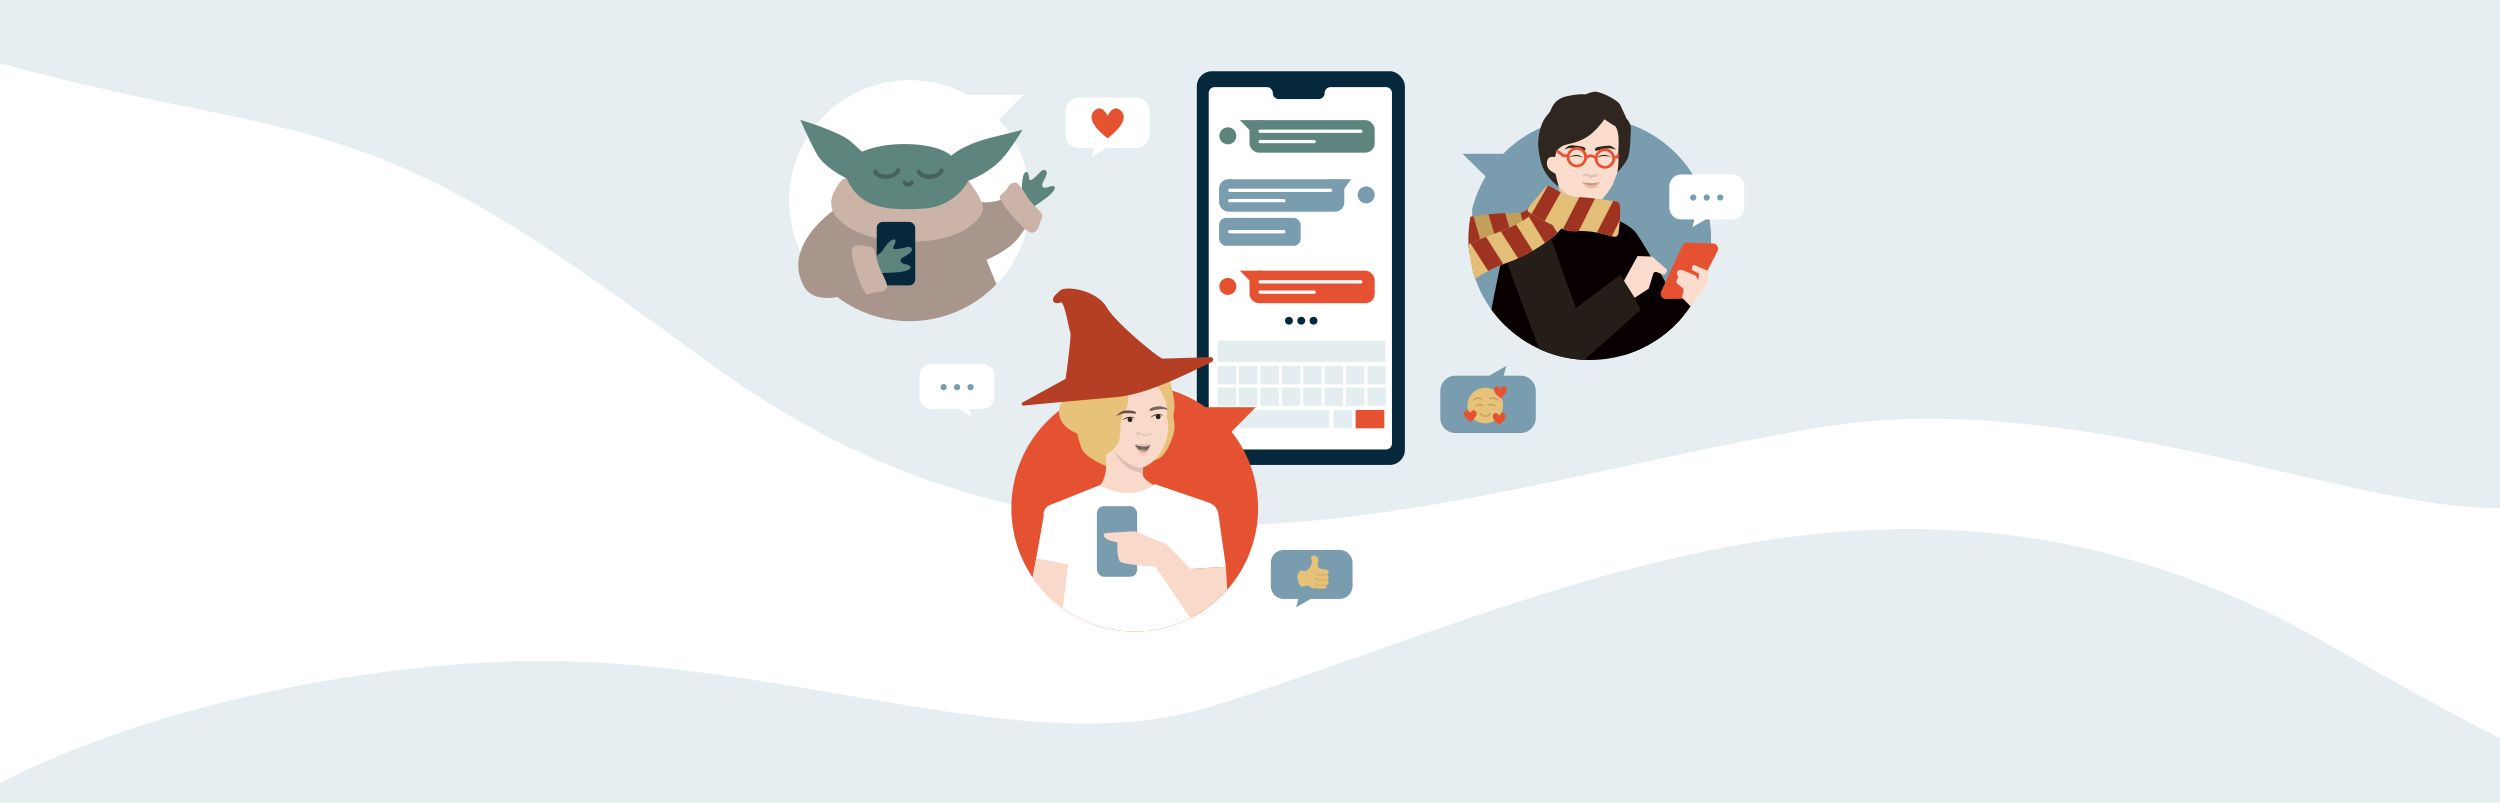<?xml version="1.0" encoding="UTF-8"?> <svg xmlns="http://www.w3.org/2000/svg" xmlns:xlink="http://www.w3.org/1999/xlink" viewBox="0 0 3042.42 976.88"> <defs> <style>.cls-1{fill:none;}.cls-2{fill:#fff;}.cls-3{fill:#e7eef1;}.cls-4{clip-path:url(#clip-path);}.cls-5{fill:#a8958c;}.cls-6{fill:#5d857d;}.cls-7{fill:#ccb3a8;}.cls-8{fill:#46615b;}.cls-9{fill:#06283d;}.cls-10{fill:#799cae;}.cls-11{clip-path:url(#clip-path-2);}.cls-12{fill:#080000;}.cls-13{clip-path:url(#clip-path-3);}.cls-14{fill:#c39d5a;}.cls-15{fill:#9e3322;}.cls-16{clip-path:url(#clip-path-4);}.cls-17{fill:#e2be77;}.cls-18{fill:#251d18;}.cls-19{fill:#dec3b6;}.cls-20{fill:#fcdccc;}.cls-21{fill:#2f2620;}.cls-22{fill:#eeb7a3;}.cls-23{fill:#c3988a;}.cls-24{fill:#e65232;}.cls-25{clip-path:url(#clip-path-5);}.cls-26{fill:#e55232;}.cls-27{fill:#e7c27a;}.cls-28{fill:#e4edef;}.cls-29{clip-path:url(#clip-path-6);}.cls-30{fill:#f9d9c9;}.cls-31{fill:#dbc0b3;}.cls-32{fill:#b43f24;}.cls-33{fill:#dec0b3;}.cls-34{fill:#76645a;}.cls-35{fill:#2a241f;}.cls-36{fill:#61524a;}.cls-37{fill:#fdebe8;}.cls-38{fill:#c5998b;}.cls-39{fill:#f0b8a4;}</style> <clipPath id="clip-path"> <path class="cls-1" d="M1253.7,244.23a146.72,146.72,0,1,1-30.89-90.1A146.84,146.84,0,0,1,1253.7,244.23Z"></path> </clipPath> <clipPath id="clip-path-2"> <circle class="cls-1" cx="1934.72" cy="290.51" r="147.6"></circle> </clipPath> <clipPath id="clip-path-3"> <path class="cls-1" d="M1685.91,306.4s57.5-48.78,162.25-47.19c12,.18,35.3-27.8,35.3-27.8s13.43,4.08,16,11.13a186.21,186.21,0,0,1,5.15,18.25s-18.09,9.44-29.53,22.84-43.17,23.55-65.19,23.55c-75.21,0-108.78,45.31-108.78,45.31Z"></path> </clipPath> <clipPath id="clip-path-4"> <path class="cls-1" d="M1715.75,361.39s20.33-31.22,66.52-60.93c20.35-13.09,52.61-18.31,76.57-35.59,10-7.22,23.38-33,23.38-33s11.42,6.82,15.78,12.73,15.42,3.89,15.42,3.89-2,7.08-9.42,23.5-45.38,39.58-66.5,46.56c-72.14,23.85-94.9,82-94.9,82Z"></path> </clipPath> <clipPath id="clip-path-5"> <path class="cls-1" d="M1881.19,227.12c1.45-1.74,4.46-.93,6.53.33,7.89,4.82,21.41,12.42,32.11,12.45,9.74,0,30.11,2.76,41.49,4.4,5.31.77,8.56.42,9.77,4.42,1,3.33.89,10.88.26,18.7C1970,283.58,1970,287,1966.2,288.2c-1,.28-6.58-1.16-7.65-1.49-5.81-1.77-24-6.79-40.49-5.33-17.36,1.54-49.76-18.3-57.69-23.34a2.48,2.48,0,0,1-1.14-3c1.47-4,8-11,12.3-16.16C1875.13,234.65,1877.9,231.05,1881.19,227.12Z"></path> </clipPath> <clipPath id="clip-path-6"> <circle class="cls-1" cx="1380.91" cy="618.41" r="150.14"></circle> </clipPath> </defs> <title>graduate.club</title> <g id="bubbles"> <rect class="cls-2" x="-11.33" width="3112.76" height="1037.16"></rect> <path class="cls-3" d="M3921.58,371.19c0,232.11-138.7,233.48-879.16,247.22-177.84,3.3-519.72-148.37-824.82-98.74-427,69.48-882,269.55-1356.39-79.32C563.68,221.56,480.46,180,236.44,131.86-18.71,81.51-302.53-1-298.58-67.57-292-178.46,223.29-266.51,393.8-322.34c381.45-124.91,770.73,165.07,1442.25,165.07C2987.86-157.27,3921.58,79.33,3921.58,371.19Z"></path> <path class="cls-3" d="M-200.86,1202.29C-227.4,972.2,271.88,811.52,638.53,804.63,954.84,798.7,1250,930.3,1474.89,859.55c412.72-129.8,845.27-368.82,1356.54-76.6,320.64,183.25,408.07,215,656,234.88,259.23,20.78,550.64,70.25,554.34,136.81,6.16,110.92-495.64,257.42-658.63,332.43-364.63,167.79-784.57-75.68-1451.66,1.26C787.26,1620.3-167.42,1492.23-200.86,1202.29Z"></path> </g> <g id="pics"> <g class="cls-4"> <rect class="cls-2" x="888.24" y="47.06" width="444.7" height="396.37"></rect> <path class="cls-5" d="M1046.1,231.85,991.58,383.51a24.09,24.09,0,0,0,10.74,29.19c13.93,7.82,35.48,17.44,61.44,20.77,55.76,7.14,94.46.72,121.48-8.63a112.83,112.83,0,0,0,28.29-15,30.26,30.26,0,0,0,10.41-36c-13.3-32.89-38.7-95.33-42.74-102.47-10.23-18-23.9-38.45-23.9-38.45s-30.08,30.17-56.07,31.21S1046.1,231.85,1046.1,231.85Z"></path> </g> <path class="cls-6" d="M1238.63,243.85s5.08-11.06,5.08-15.24.12-16.43,4.15-18.9c5-3.07,3.32,7.55,5.41,9.34s10.45-7.47,13.74-10.75,8.66-1.5,6.27,5.08-7.17,11.65-3.88,14.34,9-2.39,12.84-1.2,0,6.87-6,11.95-19.42,13.74-22.7,16.13S1238.63,243.55,1238.63,243.85Z"></path> <path class="cls-5" d="M1165.25,242.16s29.85,7.61,49,2.06c15-4.38,22-10.85,22-10.85l25.8,22.41s-14.27,22.68-22.66,33.61c-12.73,16.58-40,27.18-40,27.18Z"></path> <path class="cls-7" d="M1267.3,267.48a8.38,8.38,0,0,0-1.41-10.06c-5.08-5-12.75-12.82-15.25-17-3.85-6.47-10.57-16.61-12.92-17.5s-7-1.75-10.65,4.39-9.17,9.49-10.53,11.39,7.74,15.26,13,21.23,20,23.45,26.08,23.34,9.19-8.1,9.61-10.91A18.8,18.8,0,0,1,1267.3,267.48Z"></path> <path class="cls-5" d="M1015.62,255.12,1032.39,274s-4.13,26.2,3.81,28.51a33.36,33.36,0,0,0,26.3-3.16l14.71,45.4s-31.26,8.26-44.2,13c-19.64,7.17-44.69,8-54.21-8.58C950,299.16,1015.62,255.12,1015.62,255.12Z"></path> <path class="cls-7" d="M1018.59,265a27.05,27.05,0,0,1-4.12-30.38c4.55-9.06,10.86-19.14,15.81-17.49,8.72,2.92,53.11,37.3,71.39,37.3S1178.52,220,1178.52,220s15.84,20,17.58,31.77-22.8,43.56-90.52,42.22C1054.68,293,1030.18,277.69,1018.59,265Z"></path> <path class="cls-6" d="M1030.28,217.11s-27.23-12.55-36.81-30.46-19.64-40.82-19.64-40.82,47.41,14,61.81,26.55c9.32,8.12,13.37,12.25,13.37,12.25s21.66-10.83,59.55-9.16,49.14,14.15,49.14,14.15,12.5-12.9,46.64-21.65c13.77-3.53,40.08-10,40.08-10s-16.1,26.39-26.41,36.91c-16.92,17.25-39.49,25.17-39.49,25.17s-15.21,31.32-54.36,33.82-58.07-1.33-72.65-10.5S1030.28,217.11,1030.28,217.11Z"></path> <path class="cls-8" d="M1130.67,217.55c-11.32,0-14.72-7.26-14.87-7.59a2.55,2.55,0,0,1,4.64-2.12c.13.27,2.67,5.12,11.61,4.56,9.19-.55,11.51-5.72,11.53-5.77a2.55,2.55,0,0,1,4.74,1.89c-.14.34-3.43,8.22-16,9C1131.78,217.53,1131.21,217.55,1130.67,217.55Z"></path> <path class="cls-8" d="M1077.7,217.55c-11.31,0-14.72-7.26-14.86-7.59a2.55,2.55,0,0,1,4.63-2.12c.14.27,2.68,5.11,11.62,4.56,9.19-.55,11.51-5.72,11.53-5.77a2.55,2.55,0,1,1,4.73,1.89c-.13.34-3.42,8.22-15.95,9C1078.81,217.53,1078.25,217.55,1077.7,217.55Z"></path> <path class="cls-8" d="M1104.8,227.07c-3.84,0-5.79-3.38-6-3.76a2.55,2.55,0,0,1,4.47-2.47s.71,1.12,1.53,1.12c1.67,0,2.18-.49,2.27-.6a2.55,2.55,0,0,1,4.81,1.68C1111.76,223.45,1110.51,227.07,1104.8,227.07Zm2.2-5.5h0Zm0,0Zm0,0h0Z"></path> <rect class="cls-9" x="1066.96" y="269.99" width="46.83" height="77.32" rx="7.37"></rect> <path class="cls-6" d="M1061.44,315.32s10.21-6.61,12.45-10.14,8.91-13.8,13.64-13.73c5.88.09-1.25,8.15-.44,10.78s12.83-.7,17.36-1.71,8.12,3.38,2.58,7.65-12.3,6-11,10,8.85,2.79,11.49,5.88-3.69,5.8-11.45,6.89-23.76,1.19-27.82,1.44S1061.6,315.07,1061.44,315.32Z"></path> <path class="cls-7" d="M1057,300.06a8.38,8.38,0,0,1,7.86,6.44c1.61,6.93,4.3,17.57,6.58,21.89,3.51,6.65,8.68,17.67,8.22,20.14s-2.18,6.91-9.3,6.81-12.88,2.87-15.21,3.05-9-14.55-11.37-22.14-9.58-29.3-6.33-34.42,11.7-3.63,14.32-2.52A18.75,18.75,0,0,0,1057,300.06Z"></path> <polygon class="cls-2" points="1168.44 115.38 1245.45 115.38 1207.59 153.61 1168.44 115.38"></polygon> <polygon class="cls-10" points="1779.82 187.19 1840.46 187.19 1810.65 217.29 1779.82 187.19"></polygon> <g class="cls-11"> <polygon class="cls-10" points="2133 425.02 1791.63 391.12 1791.63 70.05 2062.47 70.05 2133 425.02"></polygon> <path class="cls-12" d="M1881.74,249l86.52,18.64s16.71,7.25,23,16.1c16.07,22.8,68.45,117.72,67,119.69-2,2.72-141.37,67.19-141.37,67.19s-104.27-59.86-107-59.86,19.45-105,19.45-105Z"></path> <g class="cls-13"> <polygon class="cls-14" points="1925.83 263.25 1704.93 390.33 1666.92 299.05 1905.41 219.25 1925.83 263.25"></polygon> <polygon class="cls-15" points="1846.93 246.48 1862.87 305.35 1877.99 288.18 1860.97 229.69 1846.93 246.48"></polygon> <polygon class="cls-15" points="1878.5 229.2 1894.44 288.07 1909.56 270.9 1892.54 212.42 1878.5 229.2"></polygon> <polygon class="cls-15" points="1809.82 255.29 1831.3 326.94 1846.42 309.77 1829.4 251.29 1809.82 255.29"></polygon> <polygon class="cls-15" points="1772.3 262.83 1793.78 334.49 1808.9 317.31 1791.88 258.83 1772.3 262.83"></polygon> <polygon class="cls-15" points="1730.75 272.88 1752.23 344.54 1767.36 327.37 1750.33 268.88 1730.75 272.88"></polygon> <polygon class="cls-15" points="1690.89 290.12 1712.37 361.77 1727.49 344.6 1710.47 286.12 1690.89 290.12"></polygon> </g> <g class="cls-16"> <polygon class="cls-17" points="1934.41 244.1 1756.3 435.49 1695.58 360.4 1903.14 208.57 1934.41 244.1"></polygon> <polygon class="cls-15" points="1854.28 253.11 1885.21 304.26 1895.15 283.07 1863.28 232.64 1854.28 253.11"></polygon> <polygon class="cls-15" points="1879.97 226.6 1910.9 277.75 1920.84 256.56 1888.97 206.13 1879.97 226.6"></polygon> <polygon class="cls-15" points="1821.02 273.3 1860.67 334.89 1870.61 313.7 1838.74 263.27 1821.02 273.3"></polygon> <polygon class="cls-15" points="1787.04 292.4 1826.68 353.99 1836.62 332.8 1804.76 282.37 1787.04 292.4"></polygon> <polygon class="cls-15" points="1749.86 315.17 1789.51 376.77 1799.45 355.57 1767.58 305.14 1749.86 315.17"></polygon> <polygon class="cls-15" points="1716.2 344.27 1755.85 405.87 1765.79 384.67 1733.92 334.24 1716.2 344.27"></polygon> </g> <path class="cls-12" d="M2043.77,352.45l19.56,25.88s-42.69,62.61-50,66.88-33,6.11-33,6.11L1943.71,329.2l14.88-35.84,23.58-12.4,32.69,43.66-.32,48.54Z"></path> <path class="cls-18" d="M1972.07,334.16l24.72,42.65s-86.65,77.52-88,77.52-16.48,2.78-26.93-10.59c-5.43-7-47.31-122.85-47.31-122.85s19.07-9,25.62-12.29c13.34-6.77,27.53-18,27.53-18l30,84.36Z"></path> </g> <path class="cls-19" d="M1949,239.2,1947.76,265s-.41,6.75-8.39,6.34-36.72-20.12-40-22.71c-.58-.47-2.81-24.07-2.79-25.56.08-4.3,19.44,16.77,26.8,19S1949,239.2,1949,239.2Z"></path> <path class="cls-20" d="M1970.56,203.61s-5,13.61-7.24,19.34-12,19.36-17.51,22.44c-8.64,4.86-18.16,2.25-23.27-.2s-23.56-13.52-26-19.05-26.78-26.28-7.06-45.44c5.38-5.22,44-22.09,49.9-29.65s3.89-13.09,10.23-12.48,16.57,3.27,20.25,10.43S1970.56,203.61,1970.56,203.61Z"></path> <path class="cls-21" d="M1952.5,145.09s-10.11,15.16-22.74,22.55-24.68,7.58-28.76,10.3-7.92,5.32-8.11,12.51c-.06,2.06-9.89-3.22-10.33,7.84-.39,9.94,10.07,11.64,10.59,13.76.94,3.83,3.67,15,3.67,15s-17.07-11.21-21.77-30.82c-3.46-14.41-4.57-24.55-.68-38.93s9.72-17.69,11.86-21.38,4.47-15.35,20.79-18.85,22.55-2.14,22.55-2.14,7.58-3.69,13-3.3,26,9.33,29.34,16.32,7.58,16.52,7.58,16.52a18.69,18.69,0,0,1,5.25,14.77c-.78,9.33-.58,27.21-4.47,34.6s-11.85,15.93-11.85,15.93,1.69-12.37,1.11-18.2.44-11.14.25-21.25-2.53-15.94-5.06-17.3S1952.5,145.09,1952.5,145.09Z"></path> <path class="cls-19" d="M1945,212.66s-.81,3.15-3.77,2.53c-1.49-.31-3,1.54-5.2,1.41s-3.39-1.77-4.89-2.45-3.7.84-3.7.84-1.73-1.65-.91-2.88,5-.81,6.11-.27,3.45,1.89,4.81,1.21,3.78-2,5.31-1.33C1943.57,212.11,1945,212.66,1945,212.66Z"></path> <path class="cls-22" d="M1924.71,221.81s3.71,5.24,7.18,6.47c3.69,1.3,6.7,1.11,8.9.17,3.36-1.44,6.69-6.83,6.69-6.83s-5.09,4.21-11.24,3.9C1931,225.27,1924.71,221.81,1924.71,221.81Z"></path> <path class="cls-23" d="M1924.68,221.81s7.14.73,9.13.76c1.38,0,2.67.68,3.53.49a34.82,34.82,0,0,1,4-.47c1.8-.09,6.11-.93,6.11-.93s-5.11,4-10.53,4C1930.47,225.55,1924.68,221.81,1924.68,221.81Z"></path> <path class="cls-21" d="M1929.1,183.17s1.72-3.61-3.3-4.66a96.36,96.36,0,0,0-13.27-1.67c-4.46-.09-8.75,4.94-8.75,4.94s5.2-1.82,8.56-1.71S1929.1,183.17,1929.1,183.17Z"></path> <path class="cls-21" d="M1926.29,192.31a17.85,17.85,0,0,0-7.51-2.36,41.75,41.75,0,0,0-9.61,1.32s5.21-3.11,10.06-2.64A10,10,0,0,1,1926.29,192.31Z"></path> <path class="cls-21" d="M1941.34,183.58s-1.72-3.61,3.3-4.66a96.56,96.56,0,0,1,13.27-1.67c4.47-.09,8.75,4.94,8.75,4.94s-5.19-1.82-8.56-1.71S1941.34,183.58,1941.34,183.58Z"></path> <path class="cls-21" d="M1944,192.21a17.94,17.94,0,0,1,7.5-2.36,42.25,42.25,0,0,1,9.62,1.33s-5.21-3.11-10.06-2.64A10,10,0,0,0,1944,192.21Z"></path> <path class="cls-24" d="M1906.61,191.29A12.37,12.37,0,1,1,1919,203.65,12.38,12.38,0,0,1,1906.61,191.29Zm3.35,0a9,9,0,1,0,9-9A9,9,0,0,0,1910,191.29Z"></path> <path class="cls-24" d="M1940.76,192.92a12.37,12.37,0,1,1,12.37,12.37A12.38,12.38,0,0,1,1940.76,192.92Zm3.36,0a9,9,0,1,0,9-9A9,9,0,0,0,1944.12,192.92Z"></path> <path class="cls-24" d="M1941.12,194l2.65-2c-.14-.17-3.48-4.12-8.12-4.11a10.17,10.17,0,0,0-7.49,4l2.74,1.94a6.69,6.69,0,0,1,4.86-2.57h.16C1938.86,191.14,1941.09,193.92,1941.12,194Z"></path> <polygon class="cls-24" points="1908.04 191.25 1908.13 187.89 1903.22 187.75 1895.01 181.79 1893.04 184.51 1902.09 191.07 1908.04 191.25"></polygon> <polygon class="cls-24" points="1963.71 192.94 1969.05 192.94 1970.95 188.63 1967.88 187.28 1966.86 189.59 1963.71 189.59 1963.71 192.94"></polygon> <g class="cls-25"> <polygon class="cls-17" points="1972.36 305.39 1846.78 266.52 1870.27 214.32 1995.85 253.19 1972.36 305.39"></polygon> <polygon class="cls-15" points="1886.77 220.74 1860.06 266.88 1878.55 271.17 1903.6 226.56 1886.77 220.74"></polygon> <polygon class="cls-15" points="1924.55 235.04 1900.28 282.1 1918.97 285.72 1941.66 240.24 1924.55 235.04"></polygon> <polygon class="cls-15" points="1964.17 242.68 1939.9 289.74 1958.59 293.36 1981.28 247.88 1964.17 242.68"></polygon> </g> <path class="cls-26" d="M2084.54,296.21l-31.21-.91a6.54,6.54,0,0,0-6.13,3.8l-25.57,55.49a6.54,6.54,0,0,0,6,9.28l28.89-.45a6.52,6.52,0,0,0,5.71-3.54l27.88-54.13A6.54,6.54,0,0,0,2084.54,296.21Z"></path> <path class="cls-20" d="M2062.73,322.79l15.32,6.65.68,14.18-21.35,29.22L2047,362.19l2-10.47-5.4-4.73s-3.79-2.62-3.39-4.87a16.74,16.74,0,0,1,2.25-5s-2.65-3.45-1.32-6,3-3.58,7.15-2,15.23,6.36,15.23,6.36l3.31,5.56.8-8.21s-6.62-3.05-8.08-4c-.79-.51-.55-2.6-.16-4.39A2.41,2.41,0,0,1,2062.73,322.79Z"></path> <path class="cls-20" d="M1976.29,341.76l16.55-30.15,17.73.59,17.24,15.08a2.68,2.68,0,0,1,.53,3.39l-1.26,2.11a2.68,2.68,0,0,1-3.21,1.13l-7.83-2.84a3.13,3.13,0,0,0-4.07,2l-5.54,18.12-17.14,11.23Z"></path> <path class="cls-2" d="M2108,267h-32.13l-16.32,9.41,2.58-9.41H2046a14.5,14.5,0,0,1-14.5-14.49V226.84a14.5,14.5,0,0,1,14.5-14.49h62a14.5,14.5,0,0,1,14.5,14.49v25.62A14.5,14.5,0,0,1,2108,267Z"></path> <circle class="cls-10" cx="2060.59" cy="240.41" r="3.77"></circle> <circle class="cls-10" cx="2077" cy="240.41" r="3.77"></circle> <circle class="cls-10" cx="2093.4" cy="240.41" r="3.77"></circle> <path class="cls-2" d="M1382.67,180.05h-36l-18.28,10.55,2.89-10.55h-18.1a16.25,16.25,0,0,1-16.24-16.25V135.09a16.25,16.25,0,0,1,16.24-16.25h69.52a16.25,16.25,0,0,1,16.24,16.25V163.8A16.25,16.25,0,0,1,1382.67,180.05Z"></path> <path class="cls-26" d="M1347.92,168.25s30.24-21.28,15.62-34c-9.12-8-15.62,6.7-15.62,6.7h0s-6.5-14.65-15.61-6.7c-14.63,12.75,15.61,34,15.61,34Z"></path> <path class="cls-10" d="M1630.11,728.92H1595l-17.82,10.28,2.81-10.28h-17.63a15.84,15.84,0,0,1-15.84-15.83v-28a15.84,15.84,0,0,1,15.84-15.83h67.75A15.84,15.84,0,0,1,1646,685.1v28A15.84,15.84,0,0,1,1630.11,728.92Z"></path> <path class="cls-27" d="M1582.28,694.36l7,.62s4.27-3.12,5.41-5.31,2.5-6.55,1.66-8.21-1.21-4.82.42-5.21c3.17-.76,7.91,1.15,7.7,5.1s-1.46,7.28-.94,8.32,7.39,4.16,7.39,4.16l-.83,21.64s-7.6,1.15-10.93.73-7.18-3.64-7.18-3.64l-7.49,1.67s-4.68-2.19-5.3-9.58S1582.28,694.36,1582.28,694.36Z"></path> <rect class="cls-27" x="1601.63" y="692.9" width="15.19" height="7.18" rx="3.25"></rect> <rect class="cls-27" x="1601.63" y="699.14" width="15.19" height="7.18" rx="3.25"></rect> <rect class="cls-27" x="1601.63" y="704.97" width="15.19" height="7.18" rx="3.25"></rect> <rect class="cls-27" x="1601.63" y="711" width="12.82" height="5.6" rx="2.55"></rect> <path class="cls-14" d="M1606.91,700.15a24.47,24.47,0,0,1-3.72-.19,3.48,3.48,0,0,1-2.87-3,.35.35,0,0,1,.31-.38.34.34,0,0,1,.37.31,2.75,2.75,0,0,0,2.31,2.35c2.3.42,11.83-.07,11.92-.07a.34.34,0,0,1,.37.32.35.35,0,0,1-.33.37C1615,699.91,1610.47,700.15,1606.91,700.15Z"></path> <path class="cls-14" d="M1606.91,706.18a24.77,24.77,0,0,1-3.72-.18,3.48,3.48,0,0,1-2.87-3,.35.35,0,0,1,.31-.38.33.33,0,0,1,.37.31,2.76,2.76,0,0,0,2.31,2.35c2.31.42,11.83-.07,11.92-.08a.35.35,0,0,1,.37.33.35.35,0,0,1-.33.37C1615,706,1610.47,706.18,1606.91,706.18Z"></path> <path class="cls-14" d="M1607.1,712.6a26.22,26.22,0,0,1-3.91-.2,3.48,3.48,0,0,1-2.87-3,.34.34,0,0,1,.68-.06,2.76,2.76,0,0,0,2.31,2.35c2.3.42,10.55,0,10.63,0a.35.35,0,0,1,.36.33.34.34,0,0,1-.32.36C1613.75,712.42,1610.19,712.6,1607.1,712.6Z"></path> <path class="cls-14" d="M1607.12,717.05a21.18,21.18,0,0,1-3.22-.19,3.51,3.51,0,0,1-2.87-3,.35.35,0,0,1,.31-.38.34.34,0,0,1,.38.31,2.75,2.75,0,0,0,2.31,2.35c2.3.42,7.9,0,8,0a.35.35,0,0,1,.37.32.34.34,0,0,1-.32.37C1611.89,716.87,1609.45,717.05,1607.12,717.05Z"></path> <rect class="cls-9" x="1456.48" y="86.69" width="253.24" height="479.11" rx="18.34"></rect> <path class="cls-2" d="M1686.69,547H1478.25a7.27,7.27,0,0,1-7.28-7.25V113.29a7.27,7.27,0,0,1,7.28-7.26h63.43a7.28,7.28,0,0,1,7.29,7.26h0a7.27,7.27,0,0,0,7.28,7.26h48.5a7.27,7.27,0,0,0,7.29-7.26h0a7.27,7.27,0,0,1,7.29-7.26h67.36a7.27,7.27,0,0,1,7.28,7.26V539.78A7.27,7.27,0,0,1,1686.69,547Z"></path> <rect class="cls-6" x="1520.59" y="146.16" width="152.37" height="39.6" rx="11.35"></rect> <circle class="cls-6" cx="1494.24" cy="165.31" r="10.35"></circle> <path class="cls-2" d="M1656.06,161.73H1533.53a2,2,0,0,1,0-4h122.53a2,2,0,1,1,0,4Z"></path> <path class="cls-2" d="M1599.32,174.28h-65.79a2,2,0,0,1,0-4h65.79a2,2,0,1,1,0,4Z"></path> <rect class="cls-10" x="1483.59" y="218.07" width="152.37" height="39.6" rx="11.35"></rect> <rect class="cls-10" x="1483.59" y="265.1" width="99.25" height="34.06" rx="8.5"></rect> <circle class="cls-10" cx="1662.61" cy="237.22" r="10.35"></circle> <path class="cls-2" d="M1619.07,233.64H1496.54a2,2,0,0,1,0-4h122.53a2,2,0,0,1,0,4Z"></path> <path class="cls-2" d="M1562.32,246.19h-65.78a2,2,0,0,1,0-4h65.78a2,2,0,1,1,0,4Z"></path> <path class="cls-2" d="M1562.32,284h-65.78a2,2,0,0,1,0-4h65.78a2,2,0,0,1,0,4Z"></path> <polygon class="cls-6" points="1536.41 146.16 1508.77 146.16 1521.01 158.62 1536.41 146.16"></polygon> <rect class="cls-26" x="1520.59" y="329.42" width="152.37" height="39.6" rx="11.35"></rect> <circle class="cls-26" cx="1494.24" cy="348.56" r="10.35"></circle> <path class="cls-2" d="M1656.06,345H1533.53a2,2,0,0,1,0-4h122.53a2,2,0,1,1,0,4Z"></path> <path class="cls-2" d="M1599.32,357.54h-65.79a2,2,0,0,1,0-4h65.79a2,2,0,0,1,0,4Z"></path> <polygon class="cls-26" points="1536.41 329.42 1508.77 329.42 1521.01 341.87 1536.41 329.42"></polygon> <polygon class="cls-10" points="1644.36 218.07 1623.08 218.07 1635.96 229.69 1644.36 218.07"></polygon> <circle class="cls-9" cx="1568.62" cy="390.3" r="4.79"></circle> <circle class="cls-9" cx="1583.57" cy="390.3" r="4.79"></circle> <circle class="cls-9" cx="1598.51" cy="390.3" r="4.79"></circle> <rect class="cls-28" x="1481.95" y="414.5" width="203.9" height="25.85"></rect> <rect class="cls-28" x="1481.78" y="445.32" width="22.35" height="22.35"></rect> <rect class="cls-28" x="1507.83" y="445.32" width="22.35" height="22.35"></rect> <rect class="cls-28" x="1533.87" y="445.32" width="22.35" height="22.35"></rect> <rect class="cls-28" x="1559.92" y="445.32" width="22.35" height="22.35"></rect> <rect class="cls-28" x="1585.97" y="445.32" width="22.35" height="22.35"></rect> <rect class="cls-28" x="1612.01" y="445.32" width="22.35" height="22.35"></rect> <rect class="cls-28" x="1638.06" y="445.32" width="22.35" height="22.35"></rect> <rect class="cls-28" x="1664.1" y="445.32" width="22.35" height="22.35"></rect> <rect class="cls-28" x="1481.78" y="471.58" width="22.35" height="22.35"></rect> <rect class="cls-28" x="1481.78" y="498.87" width="22.35" height="22.35"></rect> <rect class="cls-28" x="1622.88" y="498.87" width="22.35" height="22.35"></rect> <rect class="cls-26" x="1649.75" y="498.87" width="34.97" height="22.35"></rect> <rect class="cls-28" x="1508.35" y="498.87" width="109.16" height="22.35"></rect> <rect class="cls-28" x="1507.83" y="471.58" width="22.35" height="22.35"></rect> <rect class="cls-28" x="1533.87" y="471.58" width="22.35" height="22.35"></rect> <rect class="cls-28" x="1559.92" y="471.58" width="22.35" height="22.35"></rect> <rect class="cls-28" x="1585.97" y="471.58" width="22.35" height="22.35"></rect> <rect class="cls-28" x="1612.01" y="471.58" width="22.35" height="22.35"></rect> <rect class="cls-28" x="1638.06" y="471.58" width="22.35" height="22.35"></rect> <rect class="cls-28" x="1664.1" y="471.58" width="22.35" height="22.35"></rect> <polygon class="cls-26" points="1451.24 495.54 1528.25 495.54 1490.39 533.76 1451.24 495.54"></polygon> <g class="cls-29"> <rect class="cls-26" x="1156.44" y="436.31" width="395.89" height="378.34"></rect> <path class="cls-30" d="M1392.1,563.52s-2.22,8.16-1.27,14.56c1.45,9.82,37.65,23.94,36.2,27.4-2.45,5.82-37.13,18-55.07,13.8-8.21-1.91-58.77-13.86-46.72-18.9,31-13,17.56-48.65,19.92-55C1349.51,533.74,1392.1,563.52,1392.1,563.52Z"></path> <path class="cls-31" d="M1355.58,547.36s5.67,15,18.89,23.07c6,3.64,16.15,5.36,16.15,5.36l.42-7.2Z"></path> <path class="cls-2" d="M1405.22,589.08l66.13,22.68a17,17,0,0,1,11.35,13.73l9.13,64.17-42.94,2.77,7.95,92.87-210.73-21.92L1270.18,628a12.14,12.14,0,0,1,7.48-13.36l60.71-24.18s13.06,7.63,27.47,9C1392.68,602.08,1405.22,589.08,1405.22,589.08Z"></path> <rect class="cls-10" x="1334.89" y="615.94" width="48.96" height="86.01" rx="8.75" transform="translate(2718.73 1317.88) rotate(-180)"></rect> <path class="cls-30" d="M1491.83,689.66l-42.94,2.77-29.08-30s-36.94-15.24-38.32-15.7c-1.08-.36-25.18,1.24-35.74,2a2.67,2.67,0,0,0-1.84,4.43c1.57,1.77,3.6,3.58,5.72,4.22,4.62,1.38,10.16,2.77,10.16,2.77s-.93,19.85,3.69,23.54,42.94,6,42.94,6,52.17,79.86,59.55,83.56,27.24,3.23,28.63-10.16S1491.83,689.66,1491.83,689.66Z"></path> <polygon class="cls-30" points="1261.03 679.57 1299.8 686.67 1292.7 746.74 1253.93 715.62 1261.03 679.57"></polygon> </g> <path class="cls-27" d="M1422.87,459.65s8.22,29.54,6.16,39.3.26,11.31.26,21.07-9,31.6-17.21,36.73a40.13,40.13,0,0,1-17,5.66l2.83-94.54Z"></path> <path class="cls-30" d="M1408.92,470.22s9.53,14.09,10.4,21,1,8.66,1,8.66,0,6.88-.7,7.16,2.76,2,1.89,15.36-5.19,24.27-13.5,34-16,12.52-20.19,12.73c-3.64.18-21.5-4.9-33.28-23.09s-14.94-56.18-15.46-64.84S1408.92,470.22,1408.92,470.22Z"></path> <path class="cls-27" d="M1371,476.91a25.5,25.5,0,0,1-2.63,24.07c-8.24,12.52-1.65,31.65-9.56,41.21S1345.84,553,1345.84,553l.4,14.21s-25.39-9.56-30-21.76-5-17.8-5-17.8-18.13-5.93-21.76-21.1,8.91-25.06,8.91-25.06Z"></path> <path class="cls-32" d="M1244.44,489.76a2.07,2.07,0,0,0,1.13,3.87c23.48-2.5,82.77-7.66,113.42-10.38,38.77-3.43,91.34-31.38,115.72-42.76a3.08,3.08,0,0,0-1.39-5.83l-57.66,1.73c-.26,3.94-57.85-43.17-68.48-61.84-12.37-21.73-50-27.25-57-21s-9.46,8.63-8.57,12.37c.55,2.29,3.78,4.44,8.9,2.16s10.22,33.08,12,36.19-5.7,56.74-5.7,56.74Z"></path> <path class="cls-33" d="M1398.63,528.37a34,34,0,0,1-4.65,2.42,4.33,4.33,0,0,1-2.55-.12,12.47,12.47,0,0,0-2.72-2c-1.27-.59-1.92-.73-2.44-.52-.25.1-.08.39.16.67a.33.33,0,0,1-.26.55,4.31,4.31,0,0,1-2.81-.88c-1-1.07-1.12-2.49.78-2.5a10,10,0,0,1,5,1.48c1.67.88,2.27,1.56,3.75,1.63a10.1,10.1,0,0,0,5.42-1.71c1.47-.87,2.6-.61,2.61.3,0,.63-1.28,1.44-2.06,1.87a.3.3,0,0,1-.43-.33Z"></path> <path class="cls-34" d="M1399.28,500.38s-1.22-3.3,3.41-4.52,7.92-1.93,12.31-.8,5.67,2.3,5.67,2.3l-.77,1.49s-1.27-1.2-6.21-1.05S1399.28,500.38,1399.28,500.38Z"></path> <circle class="cls-35" cx="1375.16" cy="510.71" r="2.88"></circle> <path class="cls-33" d="M1395.6,552.18a11.25,11.25,0,0,1-4.17.8c-2.23,0-5.86-2-5.86-2s2.37,2.63,5.11,3S1395.6,552.18,1395.6,552.18Z"></path> <path class="cls-36" d="M1382.39,503.41s2.33-4-10.59-3.87a14.28,14.28,0,0,0-7,1.42c-2.91,1.48-6.78,5.71-6.78,5.71s6.65-3.15,9.06-3.55C1371.74,502.34,1382.39,503.41,1382.39,503.41Z"></path> <path class="cls-21" d="M1381.28,509.4a16.85,16.85,0,0,0-7.33-.85,39.66,39.66,0,0,0-8.62,2.92s4.25-3.78,8.8-4.21A9.36,9.36,0,0,1,1381.28,509.4Z"></path> <circle class="cls-35" cx="1409.47" cy="507.3" r="2.88"></circle> <path class="cls-21" d="M1415.59,506a16.68,16.68,0,0,0-7.33-.85,39.09,39.09,0,0,0-8.62,2.92s4.25-3.78,8.8-4.21A9.36,9.36,0,0,1,1415.59,506Z"></path> <path class="cls-34" d="M1390,541.59c-3.07-.15-8.84-.24-8.84-.24s3.44,8.72,10.26,8.94c6,.2,8.47-8.92,8.47-8.92S1392.78,541.72,1390,541.59Z"></path> <path class="cls-37" d="M1381.15,541.35s6.9,1.79,10.51,1.91a17.22,17.22,0,0,0,8.22-1.88s-5.31-.23-9.64-.37A79.87,79.87,0,0,0,1381.15,541.35Z"></path> <path class="cls-38" d="M1381.15,541.35a94.15,94.15,0,0,0,10.83.71,32,32,0,0,0,7.9-.68,33.28,33.28,0,0,0-3.77-.37,13.72,13.72,0,0,0-3.28,0,2.62,2.62,0,0,1-1.39,0,19.64,19.64,0,0,0-3.72,0C1383.82,541,1381.15,541.35,1381.15,541.35Z"></path> <path class="cls-38" d="M1385.73,548.12s.76-1.22,4.54-1.1c4.68.15,5.49,2.32,5.49,2.32a31,31,0,0,1-6.49.58C1386.29,549.78,1385.73,548.12,1385.73,548.12Z"></path> <path class="cls-39" d="M1381.15,541.35s4,8.06,10.64,8.27c5.76.19,8.09-8.25,8.09-8.25s-1.42,10.35-8.15,10.13C1382.86,551.22,1381.15,541.35,1381.15,541.35Z"></path> <path class="cls-2" d="M1133.71,497.71h32.14l16.32,9.41-2.58-9.41h16.14a14.5,14.5,0,0,0,14.5-14.5V457.6a14.5,14.5,0,0,0-14.5-14.5h-62a14.5,14.5,0,0,0-14.49,14.5v25.61A14.5,14.5,0,0,0,1133.71,497.71Z"></path> <circle class="cls-10" cx="1181.13" cy="471.17" r="3.77"></circle> <circle class="cls-10" cx="1164.72" cy="471.17" r="3.77"></circle> <circle class="cls-10" cx="1148.32" cy="471.17" r="3.77"></circle> <path class="cls-10" d="M1771.32,457.2h41l20.84-12-3.29,12h20.61a18.52,18.52,0,0,1,18.52,18.52v32.71A18.52,18.52,0,0,1,1850.53,527h-79.21a18.52,18.52,0,0,1-18.52-18.52V475.72A18.52,18.52,0,0,1,1771.32,457.2Z"></path> <circle class="cls-27" cx="1807.47" cy="493.53" r="21.7"></circle> <path class="cls-14" d="M1819.27,495a.81.81,0,0,1-.67-.35h0a5.31,5.31,0,0,0-2.93-1.44,5.56,5.56,0,0,0-3.85.3.81.81,0,0,1-1.09-.31.79.79,0,0,1,.3-1.09,7.28,7.28,0,0,1,5-.46c2.88.69,3.8,2,3.89,2.11a.8.8,0,0,1-.22,1.11A.78.78,0,0,1,1819.27,495Z"></path> <path class="cls-14" d="M1822.68,487.74a.77.77,0,0,1-.64-.33,7.28,7.28,0,0,0-3.39-2,8.92,8.92,0,0,0-5.06.11.8.8,0,1,1-.54-1.5,10.28,10.28,0,0,1,6.08-.14,8.36,8.36,0,0,1,4.2,2.57.8.8,0,0,1-.65,1.27Z"></path> <path class="cls-14" d="M1796.39,494.89a.8.8,0,0,1-.64-1.29c.11-.13,1.12-1.34,4-1.8a7.17,7.17,0,0,1,5,.84.79.79,0,0,1,.21,1.11.8.8,0,0,1-1.1.22,5.61,5.61,0,0,0-3.82-.59,5.25,5.25,0,0,0-3,1.23A.81.81,0,0,1,1796.39,494.89Z"></path> <path class="cls-14" d="M1793.52,487.45a.81.81,0,0,1-.61-1.32,8.4,8.4,0,0,1,4.38-2.24,10.44,10.44,0,0,1,6.06.59.8.8,0,1,1-.66,1.46h0a9,9,0,0,0-5-.5,7.14,7.14,0,0,0-3.53,1.73A.83.83,0,0,1,1793.52,487.45Z"></path> <path class="cls-14" d="M1807.89,507.35a8.56,8.56,0,0,1-7.14-3.8.8.8,0,1,1,1.36-.83,7,7,0,0,0,6,3c3.9-.11,4.55-2.65,4.56-2.68a.8.8,0,0,1,1.56.38c0,.15-1,3.76-6.07,3.9Z"></path> <path class="cls-26" d="M1826,484.53s12-8.48,6.22-13.55c-3.63-3.17-6.22,2.66-6.22,2.66h0s-2.6-5.83-6.23-2.66c-5.82,5.07,6.23,13.55,6.23,13.55Z"></path> <path class="cls-26" d="M1824.46,517s12-8.48,6.22-13.55c-3.63-3.17-6.22,2.66-6.22,2.66h0s-2.59-5.83-6.22-2.66c-5.82,5.07,6.22,13.55,6.22,13.55Z"></path> <path class="cls-26" d="M1789.33,513.59s12-8.47,6.22-13.55c-3.63-3.16-6.22,2.67-6.22,2.67h0s-2.59-5.83-6.22-2.67c-5.82,5.08,6.22,13.55,6.22,13.55Z"></path> </g> </svg> 